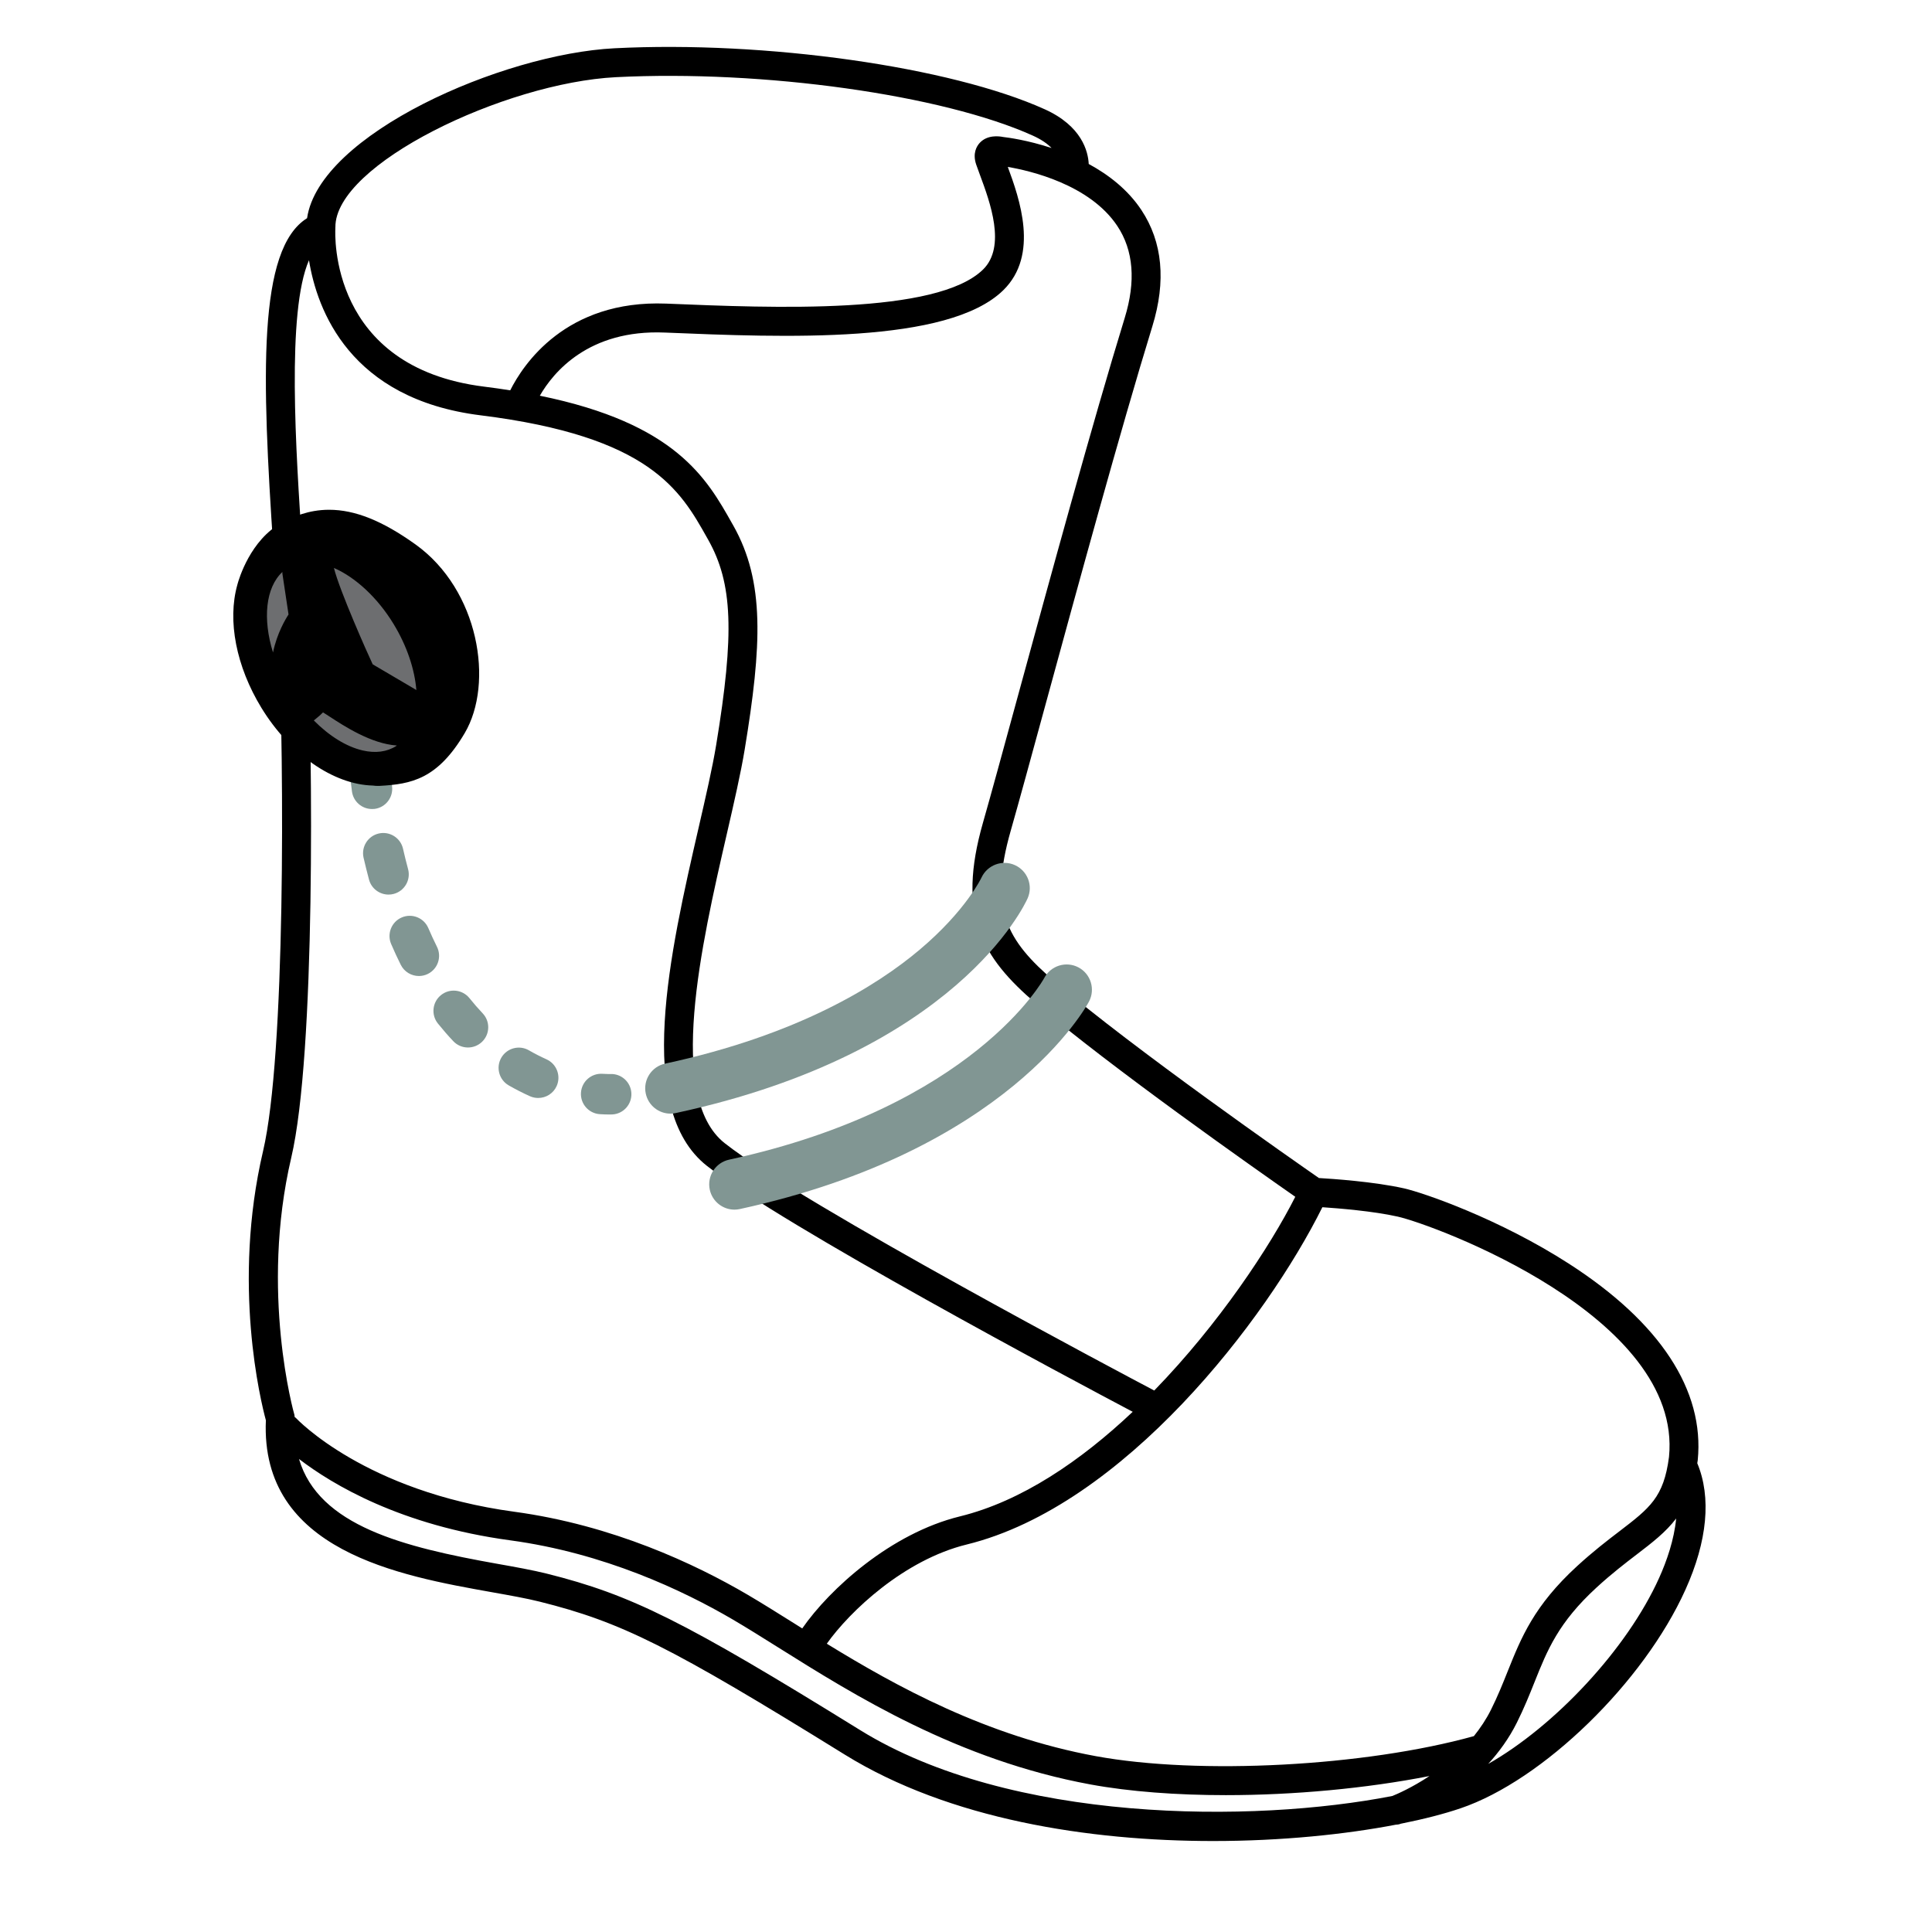 <svg version="1.1" xmlns="http://www.w3.org/2000/svg" xmlns:xlink="http://www.w3.org/1999/xlink" x="0px" y="0px" viewBox="0 0 55 55" style="enable-background:new 0 0 55 55;" xml:space="preserve">
<g id="_x32_425-boots-lacing-hybrid-heel-lock-boa">
	<g>
		<path d="M48.318,41.655c0.004-0.03,0.01-0.057,0.013-0.087c0.197-1.987-1.07-3.921-3.664-5.591
			c-1.987-1.28-4.139-2.021-4.698-2.147c-0.852-0.191-2.042-0.272-2.422-0.294c-0.717-0.498-5.281-3.683-7.519-5.593
			c-1.379-1.177-1.888-2.076-1.255-4.293c0.223-0.78,0.578-2.081,0.989-3.586c0.9-3.296,2.132-7.811,3.043-10.774
			c0.396-1.288,0.291-2.401-0.311-3.31c-0.388-0.585-0.936-1.006-1.5-1.312c-0.018-0.357-0.194-1.08-1.254-1.558
			c-2.678-1.209-7.943-1.956-12.248-1.736c-3.203,0.163-8.403,2.45-8.75,4.837c-1.412,0.88-1.289,4.495-0.958,9.435
			c0.059,0.887,0.115,1.724,0.147,2.463c0.161,3.769,0.196,11.939-0.442,14.66c-0.889,3.791-0.064,7.131,0.08,7.663
			c-0.162,3.721,3.809,4.427,6.442,4.896c0.504,0.09,0.98,0.174,1.354,0.268c2.329,0.582,3.709,1.273,8.684,4.354
			c2.975,1.842,6.952,2.46,10.485,2.46c1.952,0,3.767-0.189,5.203-0.465c0.043-0.001,0.086-0.007,0.129-0.023
			c0.001,0,0.007-0.003,0.01-0.004c0.661-0.132,1.237-0.281,1.702-0.439c2.344-0.794,5.217-3.587,6.404-6.226
			C48.607,43.869,48.722,42.624,48.318,41.655z M47.513,41.475c-0.149,1.151-0.546,1.455-1.416,2.121
			c-0.348,0.266-0.742,0.568-1.199,0.987c-1.23,1.128-1.592,2.035-1.977,2.995c-0.139,0.348-0.283,0.708-0.475,1.093
			c-0.138,0.277-0.306,0.526-0.488,0.753c-3.096,0.861-7.821,1.111-10.763,0.57c-3.117-0.573-5.672-1.981-7.658-3.201
			c0.656-0.924,2.201-2.387,3.982-2.824c4.47-1.096,8.539-6.406,10.126-9.602c0.46,0.031,1.445,0.11,2.144,0.267
			C40.814,34.863,47.909,37.471,47.513,41.475z M31.809,6.435c0.46,0.693,0.53,1.572,0.21,2.613
			c-0.915,2.976-2.149,7.498-3.051,10.8c-0.41,1.503-0.764,2.801-0.986,3.576c-0.744,2.605-0.043,3.818,1.512,5.145
			c2.112,1.802,6.239,4.705,7.38,5.501c-0.718,1.416-2.166,3.613-4.015,5.515c-0.733-0.386-9.998-5.284-12.229-7.042
			c-1.662-1.31-0.666-5.643,0.062-8.807c0.204-0.886,0.396-1.723,0.507-2.394c0.491-2.978,0.576-4.782-0.32-6.375l-0.035-0.061
			c-0.723-1.286-1.605-2.852-5.476-3.641c0.38-0.661,1.384-1.89,3.559-1.798c3.401,0.141,8.058,0.335,9.633-1.204
			c1.032-1.008,0.46-2.616,0.13-3.511C29.318,4.858,31.023,5.25,31.809,6.435z M17.535,2.197c4.192-0.212,9.293,0.502,11.868,1.664
			c0.249,0.112,0.418,0.235,0.533,0.353C29.253,3.989,28.692,3.915,28.56,3.9c-0.133-0.027-0.457-0.063-0.67,0.168
			c-0.084,0.092-0.209,0.294-0.1,0.616c0.03,0.089,0.068,0.192,0.111,0.306c0.281,0.759,0.751,2.03,0.084,2.683
			c-1.32,1.29-5.956,1.097-9.023,0.97c-2.859-0.111-4.072,1.741-4.437,2.469c-0.238-0.038-0.484-0.073-0.742-0.105
			c-4.414-0.549-4.245-4.344-4.236-4.506c0-0.006-0.001-0.013-0.001-0.019c0-0.004,0.002-0.007,0.002-0.011
			C9.527,4.679,14.364,2.358,17.535,2.197z M8.291,32.958C8.986,29.995,8.9,21.497,8.754,18.075
			c-0.032-0.75-0.088-1.591-0.148-2.483c-0.185-2.768-0.449-6.721,0.19-8.184c0.229,1.416,1.162,3.952,4.885,4.415
			c4.827,0.601,5.687,2.133,6.447,3.485l0.035,0.062c0.695,1.236,0.75,2.654,0.225,5.837c-0.106,0.645-0.296,1.47-0.497,2.343
			c-0.82,3.567-1.84,8.005,0.231,9.638c2.177,1.717,10.47,6.129,12.124,7.003c-1.476,1.394-3.164,2.547-4.921,2.978
			c-1.959,0.48-3.705,2.061-4.487,3.189c-0.079-0.05-0.16-0.1-0.237-0.149c-0.471-0.295-0.915-0.574-1.326-0.815
			c-1.478-0.866-3.829-1.977-6.637-2.358c-4.244-0.576-6.186-2.638-6.218-2.673c-0.009-0.01-0.022-0.014-0.032-0.024
			c-0.003-0.022-0.001-0.045-0.008-0.066C8.369,40.238,7.393,36.789,8.291,32.958z M24.484,49.251
			c-5.011-3.102-6.511-3.851-8.918-4.453c-0.402-0.1-0.891-0.188-1.41-0.28c-2.662-0.474-5.082-1.076-5.644-2.984
			c0.952,0.73,2.897,1.894,6.014,2.316c2.672,0.362,4.918,1.425,6.331,2.252c0.401,0.235,0.84,0.51,1.305,0.802
			c2.152,1.35,5.099,3.2,8.884,3.896c1.115,0.205,2.449,0.304,3.851,0.304c1.935,0,3.996-0.19,5.797-0.544
			c-0.499,0.331-0.92,0.513-1.057,0.568C35.659,51.906,28.765,51.902,24.484,49.251z M42.366,50.215
			c0.306-0.336,0.592-0.725,0.817-1.177c0.207-0.416,0.358-0.791,0.503-1.155c0.363-0.909,0.677-1.693,1.769-2.694
			c0.43-0.394,0.809-0.684,1.143-0.94c0.442-0.338,0.823-0.631,1.119-1.021c-0.058,0.608-0.268,1.21-0.484,1.69
			C46.319,46.949,44.259,49.14,42.366,50.215z"></path>
		<path style="fill:#819693;" d="M19.087,31.703c-0.332,0-0.63-0.231-0.703-0.569c-0.084-0.389,0.164-0.772,0.552-0.855
			c3.776-0.813,6.026-2.214,7.248-3.246c1.313-1.109,1.752-2.039,1.756-2.048c0.166-0.359,0.591-0.52,0.952-0.357
			c0.36,0.163,0.523,0.584,0.362,0.946c-0.079,0.179-2.034,4.394-10.015,6.112C19.189,31.698,19.138,31.703,19.087,31.703z"></path>
		<path style="fill:#819693;" d="M20.909,34.436c-0.331,0-0.63-0.23-0.703-0.567c-0.084-0.388,0.162-0.772,0.551-0.856
			c6.959-1.513,8.953-5.137,8.972-5.174c0.186-0.351,0.622-0.485,0.973-0.299c0.351,0.186,0.485,0.622,0.299,0.973
			c-0.092,0.173-2.334,4.252-9.938,5.906C21.011,34.43,20.96,34.436,20.909,34.436z"></path>
		<g>
			<path style="fill:#819693;" d="M17.327,31.727c-0.061,0-0.146-0.002-0.252-0.009c-0.317-0.021-0.558-0.296-0.536-0.613
				c0.021-0.317,0.295-0.557,0.613-0.536c0.138,0.009,0.218,0.006,0.219,0.006c0.317-0.015,0.587,0.229,0.603,0.546
				c0.016,0.316-0.224,0.587-0.541,0.605C17.422,31.725,17.386,31.727,17.327,31.727z"></path>
			<path style="fill:#819693;" d="M15.321,31.257c-0.079,0-0.158-0.016-0.235-0.05c-0.205-0.092-0.408-0.196-0.605-0.309
				c-0.275-0.159-0.369-0.512-0.21-0.787c0.159-0.275,0.512-0.37,0.787-0.21c0.162,0.094,0.33,0.179,0.498,0.255
				c0.29,0.13,0.421,0.47,0.291,0.761C15.752,31.13,15.542,31.257,15.321,31.257z M13.322,29.82c-0.153,0-0.305-0.06-0.418-0.18
				c-0.15-0.158-0.297-0.328-0.438-0.503c-0.199-0.248-0.159-0.611,0.09-0.81c0.248-0.199,0.611-0.158,0.81,0.09
				c0.121,0.151,0.247,0.296,0.375,0.431c0.219,0.231,0.209,0.596-0.022,0.814C13.606,29.768,13.464,29.82,13.322,29.82z
				 M11.925,27.785c-0.211,0-0.415-0.117-0.516-0.319c-0.095-0.191-0.188-0.39-0.274-0.592c-0.125-0.292,0.01-0.631,0.302-0.756
				c0.292-0.126,0.631,0.01,0.756,0.302c0.078,0.182,0.161,0.361,0.246,0.532c0.142,0.285,0.027,0.631-0.258,0.773
				C12.099,27.766,12.011,27.785,11.925,27.785z M11.061,25.467c-0.254,0-0.487-0.169-0.556-0.426
				c-0.054-0.202-0.106-0.412-0.155-0.623c-0.071-0.31,0.123-0.619,0.433-0.69c0.31-0.071,0.619,0.123,0.69,0.433
				c0.045,0.197,0.093,0.392,0.144,0.58c0.083,0.307-0.099,0.623-0.406,0.706C11.161,25.461,11.111,25.467,11.061,25.467z"></path>
			<path style="fill:#819693;" d="M10.59,23.031c-0.286,0-0.533-0.212-0.571-0.503c-0.012-0.097-0.024-0.195-0.036-0.293
				c-0.036-0.316,0.19-0.602,0.506-0.638c0.316-0.035,0.602,0.19,0.638,0.507c0.011,0.094,0.022,0.187,0.034,0.279
				c0.04,0.316-0.183,0.604-0.498,0.645C10.639,23.029,10.614,23.031,10.59,23.031z"></path>
		</g>
		
			<ellipse transform="matrix(0.86 -0.511 0.511 0.86 -8.186 7.59)" style="fill:#6D6E70;" cx="9.732" cy="18.704" rx="1.884" ry="3.106"></ellipse>
		<path d="M11.826,15.497c-0.939-0.672-1.72-0.985-2.459-0.985c-0.592,0-1.047,0.209-1.338,0.366
			c-0.903,0.488-1.23,1.615-1.265,1.742c-0.002,0.009-0.004,0.017-0.007,0.026c-0.288,1.021-0.034,2.326,0.684,3.503
			c0.808,1.323,2.048,2.186,3.175,2.214c0.047,0.007,0.093,0.01,0.14,0.01c0.018,0,0.036,0,0.054-0.001
			c0.898-0.049,1.646-0.191,2.419-1.501C14.068,19.45,13.637,16.793,11.826,15.497z M7.772,18.574
			c-0.298-0.957-0.211-1.847,0.267-2.291c-0.001,0.015-0.002,0.03,0,0.045l0.175,1.165C8.129,17.623,7.886,18.025,7.772,18.574z
			 M11.202,17.76c0.386,0.633,0.603,1.298,0.651,1.886c0,0-0.001,0-0.001-0.001c-0.008-0.006-0.016-0.011-0.023-0.016l-1.219-0.717
			c-0.135-0.284-0.942-2.093-1.104-2.744C10.123,16.437,10.749,17.017,11.202,17.76z M9.196,20.28
			c0.05,0.03,0.118,0.075,0.181,0.116c0.419,0.274,1.191,0.779,1.92,0.827c-0.007,0.005-0.013,0.011-0.021,0.016
			c-0.259,0.166-0.588,0.209-0.951,0.125c-0.466-0.107-0.956-0.415-1.391-0.854C9.067,20.404,9.147,20.332,9.196,20.28z"></path>
	</g>
</g>
<g id="Layer_1">
</g>
</svg>
